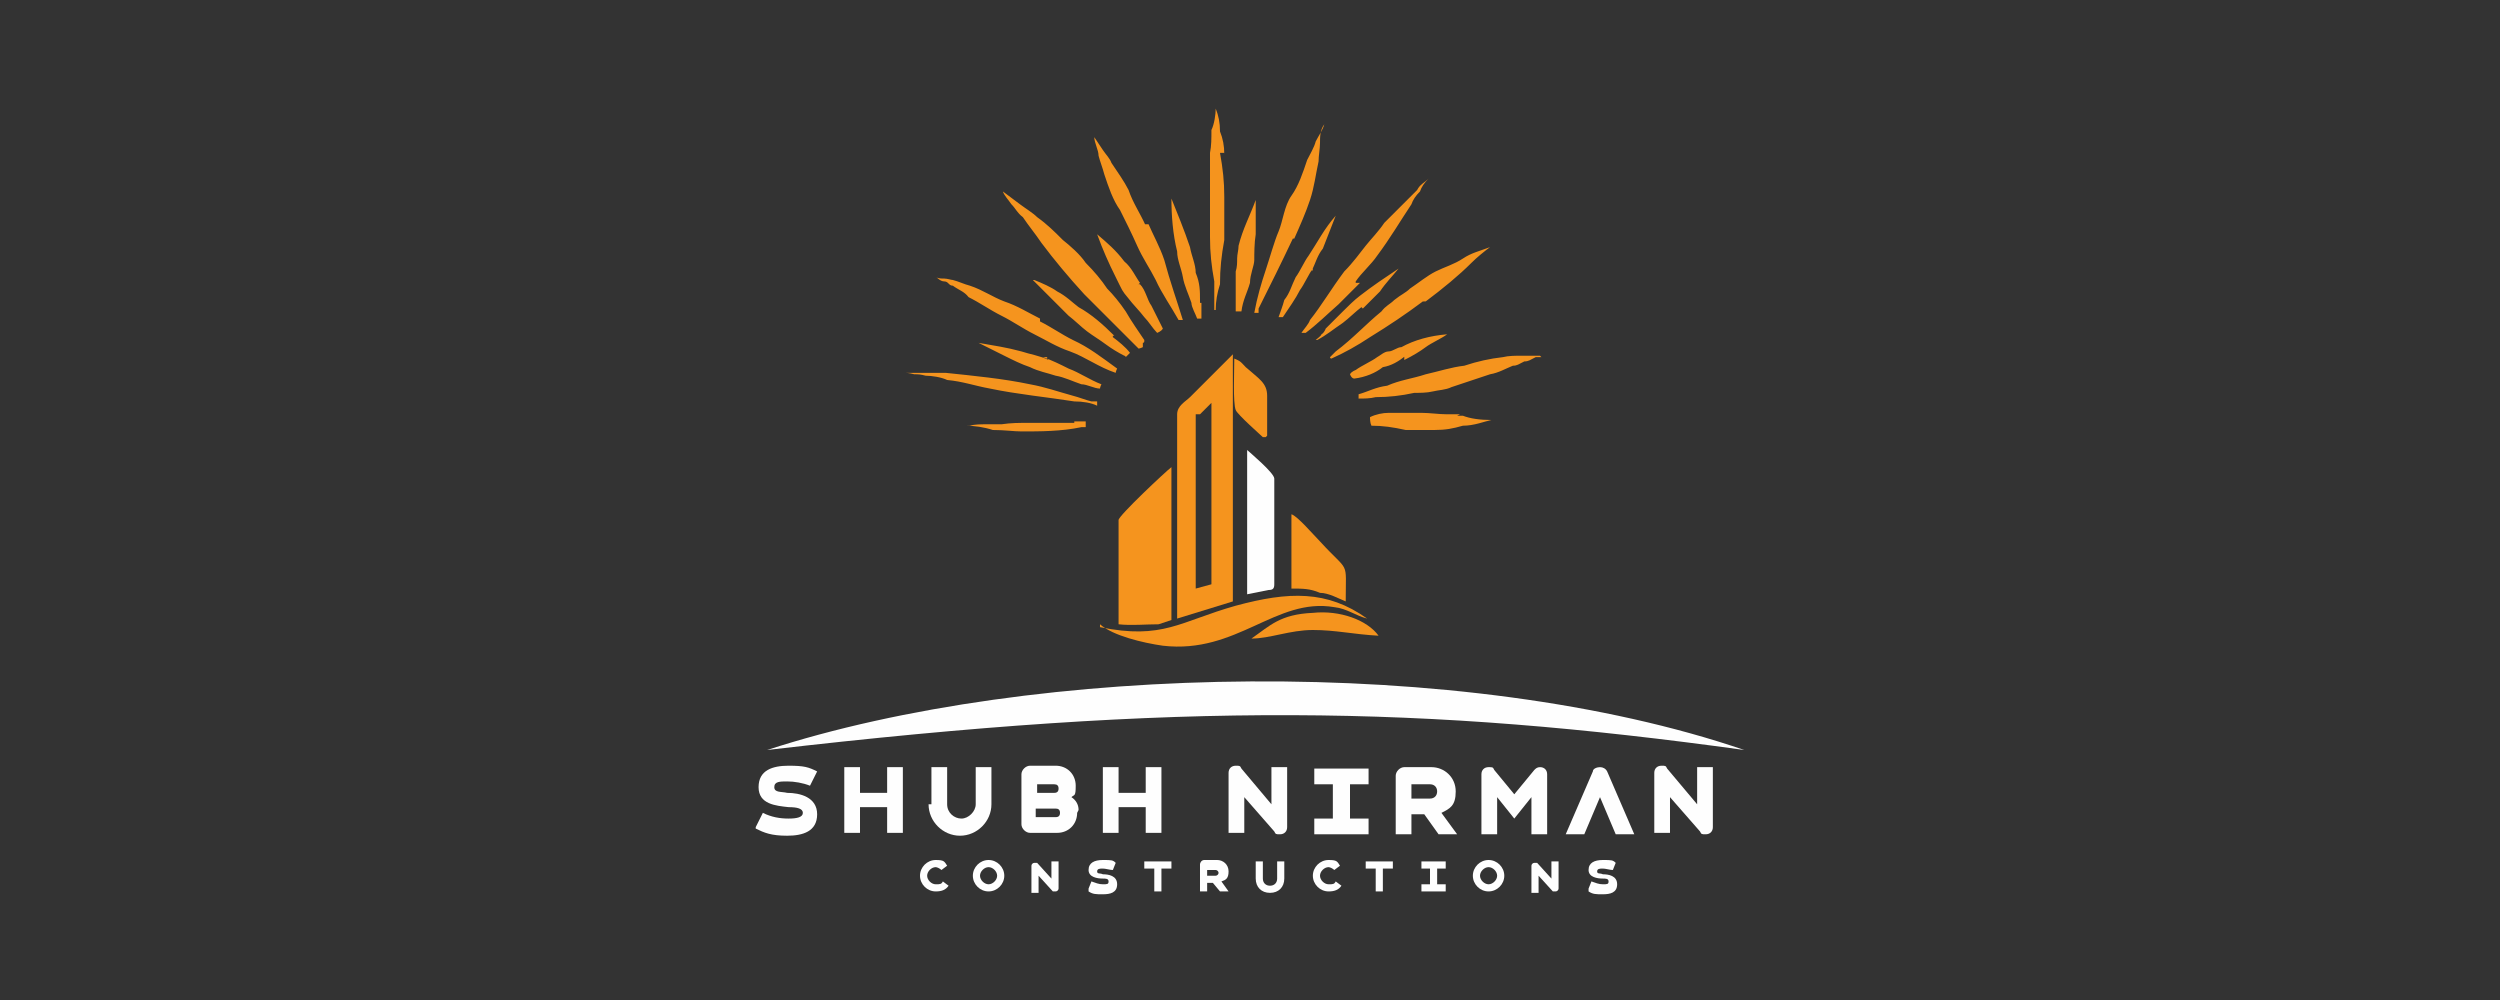 <?xml version="1.0" encoding="UTF-8"?>
<svg id="Layer_1" xmlns="http://www.w3.org/2000/svg" version="1.1" xmlns:xodm="http://www.corel.com/coreldraw/odm/2003" viewBox="0 0 175 70">
  <rect x="0" y="0" width="175" height="70" fill="#333333" stroke="none"/>
  <!-- Generator: Adobe Illustrator 29.1.0, SVG Export Plug-In . SVG Version: 2.1.0 Build 142)  -->
  <defs>
    <style>
      .st0, .st1 {
        fill-rule: evenodd;
      }

      .st0, .st2 {
        fill: #fefefe;
      }

      .st3 {
        isolation: isolate;
      }

      .st1, .st4 {
        fill: #f5941e;
      }
    </style>
  </defs>
  <g id="Layer_x5F_1">
    <g id="_1842614570208">
      <path class="st4" d="M107.8,24.9h-1.3c-.4,0-.9,0-1.3.1-.9.1-1.8.3-2.7.6-.9.1-1.8.4-2.7.6-.9.3-1.8.4-2.7.8-.8.1-1.3.4-2,.6v.3c.4,0,.8,0,1.2-.1.9,0,1.8-.1,2.7-.3.4,0,.9,0,1.3-.1s.9-.1,1.3-.3c.9-.3,1.8-.6,2.7-.9.6-.1,1.1-.4,1.6-.6.3,0,.4-.1.8-.3.3,0,.4-.1.8-.3h.4,0ZM101.6,29h0ZM102.2,29h-.9c-.6,0-1.2-.1-1.8-.1h-2.3c-.4,0-.9.1-1.3.3,0,.1,0,.4.1.6.8,0,1.5.1,2.4.3h2c.8,0,1.3-.1,2-.3.8,0,1.5-.3,2-.4h0c-.8,0-1.5-.1-2-.3h-.4,0ZM102.2,29h0ZM98.3,25.2c.6-.3,1.1-.6,1.5-.9.4-.3,1.1-.6,1.5-.9h0c-1.2.1-2.3.4-3.2.9-.3,0-.6.3-.9.3s-.6.3-.8.4c-.4.3-1.1.6-1.5.9,0,0-.3.1-.4.3,0,0,.1.3.3.3.8-.1,1.5-.4,2-.8.6-.1,1.1-.4,1.6-.8h-.1c0,.1,0,.3,0,.3ZM99.8,21.1c1.2-.9,2.3-1.8,3.2-2.7.4-.4.9-.8,1.3-1.1h0c-.8.3-1.3.4-1.9.8s-1.3.6-1.9.9c-.6.3-1.2.8-1.8,1.2-.3.3-.6.4-1.1.8-.3.3-.6.4-.9.8-1.1.9-2,1.9-3.2,2.8-.1.1-.3.3-.4.4,0,0,0,.1.1.1.9-.4,1.8-.9,2.7-1.5,1.3-.8,2.5-1.6,3.7-2.5h.1,0ZM92.6,23.4h0ZM95.4,21.6c.4-.4.8-.8,1.2-1.2.4-.6.9-1.1,1.3-1.6h0c-.9.6-1.8,1.2-2.7,1.9-.4.3-.9.8-1.2,1.1-.4.4-.8.8-1.2,1.2,0,0-.1.3-.3.4,0,.1-.3.3-.4.4h.1c.6-.3,1.2-.8,1.8-1.2.4-.3.9-.8,1.3-1.1h0ZM94.9,19.7c.4-.6,1.1-1.2,1.5-1.8.9-1.2,1.6-2.4,2.4-3.6.1-.3.3-.6.6-.9.1-.3.3-.6.6-.9h0c-.3.3-.6.4-.8.8-.3.3-.4.4-.8.8-.4.4-1.1,1.1-1.5,1.5-.4.6-.9,1.1-1.3,1.6s-.9,1.2-1.5,1.8c-.9,1.2-1.6,2.4-2.4,3.4-.1.3-.4.6-.6.9h.3c.8-.6,1.5-1.3,2.3-2,.4-.4,1.1-1.1,1.5-1.5h-.3,0ZM91.8,19c.3-.6.4-1.1.8-1.6.3-.8.6-1.5.9-2.3h0c-.8.9-1.3,1.9-1.9,2.8-.3.4-.6,1.1-.9,1.5-.3.6-.4,1.1-.8,1.6-.1.4-.3.9-.4,1.2h.3c.4-.6.9-1.3,1.2-1.9.3-.4.6-1.1.9-1.5h0c0,.1,0,.1,0,.1ZM90.6,16.7c.4-.9.8-1.8,1.1-2.7s.4-1.8.6-2.7c0-.4.1-.9.1-1.3s0-.9.3-1.3h0c-.1.4-.4.8-.6,1.2-.1.4-.4.9-.6,1.3-.3.9-.6,1.8-1.1,2.5s-.6,1.8-.9,2.5-.6,1.8-.9,2.7-.6,1.9-.8,3h.3v-.3h0c.8-1.6,1.6-3.2,2.4-4.9h0ZM87.9,16.3v-2.3h0c-.4,1.1-.9,2-1.2,3.2,0,.3-.1.6-.1.9s0,.6-.1.9v2.8h.4c.1-.8.4-1.3.6-2,0-.6.3-1.2.3-1.6s0-1.2.1-1.8h0c0-.1,0-.2,0-.2ZM85.7,10.8c0-.6-.1-1.1-.3-1.6,0-.6-.1-1.1-.3-1.6h0c0,.4-.1,1.1-.3,1.5,0,.6,0,1.1-.1,1.6v5.9c0,1.1.1,2,.3,3.1v2h.1c0-.6.1-1.2.3-1.8,0-1.1.1-2,.3-3.1v-3c0-1.1-.1-2-.3-3.1,0,0,.3,0,.3,0ZM84,21h0ZM84,21c0-.6,0-1.2-.3-1.9,0-.6-.3-1.2-.4-1.8-.4-1.2-.9-2.4-1.3-3.4h0c0,1.2.1,2.5.4,3.7,0,.6.3,1.2.4,1.8s.4,1.2.6,1.8c0,.3.3.8.4,1.1h.3v-1.1h-.1c0-.1,0-.2,0-.2ZM80.2,15.8c-.4-.9-.9-1.6-1.2-2.5-.3-.6-.8-1.3-1.2-1.9-.1-.3-.4-.6-.6-.9s-.4-.6-.6-.9h0c0,.4.3.9.3,1.3.1.4.3.9.4,1.3.3.9.6,1.8,1.1,2.5.4.8.8,1.6,1.2,2.5s.9,1.6,1.3,2.4c.4.9,1.1,1.9,1.6,2.8h.3c-.4-1.3-.9-2.7-1.3-4.2-.3-.9-.8-1.8-1.1-2.5h-.3ZM79.8,19.8c-.3-.4-.6-1.1-1.1-1.5-.6-.8-1.2-1.3-1.9-1.9h0c.4,1.1.8,2,1.3,3s.4.9.9,1.5c.3.4.8.9,1.1,1.3.3.3.6.8.9,1.1,0,0,.3-.1.4-.3-.3-.6-.6-1.2-.8-1.6-.3-.4-.4-1.1-.8-1.5h-.1ZM80.1,23.8c-.4-.6-.9-1.3-1.3-2-.4-.6-.9-1.2-1.3-1.6-.4-.6-.9-1.2-1.5-1.8-.4-.6-1.1-1.2-1.6-1.6-.6-.6-1.1-1.1-1.8-1.6-.3-.3-.8-.6-1.2-.9s-.8-.6-1.2-.9h0c.1.3.4.6.6.9.3.3.4.6.8.9.4.6.9,1.2,1.3,1.8.9,1.2,1.9,2.4,3,3.6.6.6,1.1,1.1,1.6,1.6.4.4.9.9,1.3,1.3.3.3.6.6.9.9,0,0,.1,0,.3-.1h0v-.3c.1,0,.1-.1.1-.1ZM78,23.5h0c-.8-.8-1.6-1.5-2.5-2-.4-.3-.9-.8-1.5-1.1-.4-.3-1.1-.6-1.6-.8h-.1c.1.1.4.4.6.6s.4.4.6.6c.4.4.9.9,1.3,1.3.4.3.9.8,1.3,1.1s.9.6,1.3.9c.4.3.9.6,1.3.8,0,0,.1,0,.1.1,0,0,.1-.1.3-.3-.3-.4-.8-.8-1.2-1.1h0c0-.1,0-.1,0-.1ZM72.8,22.3c-.8-.4-1.6-.9-2.5-1.2-.8-.3-1.5-.8-2.4-1.1-.4-.1-.8-.3-1.2-.4-.1,0-.4-.1-.6-.1s-.4,0-.6-.1h0c.1,0,.3.3.6.3s.3.3.6.3c.4.3.8.4,1.1.8.8.4,1.5.9,2.3,1.3.8.4,1.5.9,2.3,1.3.8.4,1.6.9,2.5,1.2,1.1.4,2,1.1,3.2,1.5,0,0,0-.1.1-.3-1.1-.8-2-1.5-3.1-2-.8-.4-1.5-.9-2.3-1.3h0ZM73.4,25.2c-.6-.3-1.3-.4-1.9-.6-1.1-.3-1.9-.4-3-.6h0c.6.3,1.2.6,1.8.9.6.3,1.2.6,1.8.8.6.3,1.2.4,1.8.6.6.1,1.2.4,1.8.6.4,0,.9.3,1.3.3,0,0,0-.1.1-.3-.8-.3-1.5-.8-2.3-1.1-.6-.3-1.2-.6-1.8-.8h.3c0,.1,0,.1,0,.1ZM76.4,28.1c-.4-.1-.9-.3-1.3-.4-1.1-.3-1.9-.6-3-.8-1.9-.4-4-.6-5.9-.8h-3c.3,0,.4,0,.8.1.3,0,.4,0,.8.1.4,0,1.1.1,1.5.3,1.1.1,1.9.4,3,.6,1.9.4,4,.6,5.9.9.6,0,1.2.1,1.6.3v-.3h-.4.1c0-.1,0,0,0,0ZM75.2,29.6h-3.1c-.8,0-1.3,0-2,.1h-1.1c-.3,0-.8,0-1.1.1h-.3c.6,0,1.3.1,1.9.3.8,0,1.5.1,2,.1,1.3,0,2.8,0,4.2-.3h.3v-.4h-1.2.4Z"/>
      <g>
        <g class="st3">
          <g class="st3">
            <g class="st3">
              <path class="st2" d="M52.9,57.9l.5-1c.6.3,1.2.4,1.8.4s1-.1,1-.4-.4-.4-1-.4c-.9-.1-2.1-.2-2.1-1.4s1-1.5,2.1-1.5,1.4.1,2,.4l-.5,1c-.5-.2-1.1-.3-1.6-.3s-.9,0-.9.4.5.3.9.4c.9,0,2.1.3,2.1,1.5s-1,1.5-2.1,1.5-1.6-.2-2.2-.5Z"/>
              <path class="st2" d="M63.2,53.7v4.6h-1.1v-1.8h-1.9v1.8h-1.1v-4.6h1.1v1.8h1.9v-1.8h1.1Z"/>
              <path class="st2" d="M65.2,56.3v-2.6h1.1v2.6c0,.6.5,1,1,1s1-.5,1-1v-2.6h1.1v2.6c0,1.2-1,2.2-2.2,2.2s-2.2-1-2.2-2.2Z"/>
              <path class="st2" d="M75.4,56.9c0,.8-.6,1.4-1.4,1.4h-1.9c-.3,0-.6-.3-.6-.6v-3.5c0-.3.3-.6.6-.6h1.8c.8,0,1.4.6,1.4,1.4s-.1.6-.3.8c.3.2.5.5.5.9ZM73.8,54.9h-1.2v.6h1.2c.2,0,.3-.1.3-.3s-.1-.3-.3-.3ZM74.2,56.9c0-.2-.1-.3-.3-.3h-1.4v.6h1.4c.2,0,.3-.1.3-.3Z"/>
              <path class="st2" d="M81.3,53.7v4.6h-1.1v-1.8h-1.9v1.8h-1.1v-4.6h1.1v1.8h1.9v-1.8h1.1Z"/>
              <path class="st2" d="M90.1,53.7v4.2c0,.3-.2.5-.5.5s-.3,0-.4-.2l-2.1-2.4v2.5h-1.1v-4.2c0-.3.2-.5.5-.5s.3,0,.4.2l2.1,2.5v-2.6h1.1Z"/>
              <path class="st2" d="M94.5,54.9v2.4h1.3v1.1h-3.8v-1.1h1.3v-2.4h-1.3v-1.1h3.8v1.1h-1.3Z"/>
              <path class="st2" d="M99.5,57h-.7v1.4h-1.1v-4.1c0-.3.3-.6.6-.6h1.9c.9,0,1.7.7,1.7,1.7s-.4,1.2-1,1.5l1.1,1.5h-1.3l-1-1.4ZM98.8,55.9h1.3c.3,0,.5-.2.5-.5s-.2-.5-.5-.5h-1.3v1.1Z"/>
              <path class="st2" d="M108.3,54.2v4.2h-1.1v-2.6l-1.2,1.5-1.2-1.5v2.6h-1.1v-4.2c0-.3.2-.5.5-.5s.3,0,.4.2l1.4,1.7,1.4-1.7c.1-.1.2-.2.4-.2.3,0,.5.2.5.5Z"/>
              <path class="st2" d="M113.1,58.4l-1.1-2.6-1.1,2.6h-1.3l1.9-4.4c0-.2.3-.3.5-.3s.4.1.5.3l1.9,4.4h-1.3Z"/>
              <path class="st2" d="M119.9,53.7v4.2c0,.3-.2.5-.5.5s-.3,0-.4-.2l-2.1-2.4v2.5h-1.1v-4.2c0-.3.2-.5.5-.5s.3,0,.4.2l2.1,2.5v-2.6h1.1Z"/>
            </g>
          </g>
        </g>
        <g class="st3">
          <g class="st3">
            <g class="st3">
              <path class="st2" d="M64.4,61.3c0-.6.5-1.1,1.1-1.1s.6.1.8.4l-.4.3c-.1-.1-.3-.2-.4-.2-.3,0-.6.3-.6.6s.3.6.6.6.4,0,.5-.2l.4.3c-.2.3-.5.4-.9.4-.6,0-1.1-.5-1.1-1.1Z"/>
              <path class="st2" d="M68.1,61.3c0-.6.5-1.1,1.1-1.1s1.1.5,1.1,1.1-.5,1.1-1.1,1.1-1.1-.5-1.1-1.1ZM69.8,61.3c0-.3-.3-.6-.6-.6s-.6.3-.6.6.3.6.6.6.6-.3.6-.6Z"/>
              <path class="st2" d="M74.1,60.3v1.9c0,.1-.1.2-.2.2s-.1,0-.2,0l-1-1.1v1.2h-.5v-1.9c0-.1.1-.2.2-.2s.1,0,.2,0l1,1.1v-1.2h.5Z"/>
              <path class="st2" d="M76.2,62.2l.2-.5c.3.1.5.2.8.2s.4,0,.4-.2-.2-.2-.4-.2c-.4,0-1-.1-1-.6s.4-.7,1-.7.7,0,.9.2l-.2.5c-.2,0-.5-.1-.7-.1s-.4,0-.4.2.2.1.4.2c.4,0,1,.1,1,.7s-.5.7-1,.7-.7,0-1-.2Z"/>
              <path class="st2" d="M82,60.8h-.7v1.6h-.5v-1.6h-.7v-.5h1.9v.5Z"/>
              <path class="st2" d="M84.8,61.8h-.3v.6h-.5v-1.9c0-.1.1-.3.3-.3h.9c.4,0,.8.3.8.8s-.2.6-.5.7l.5.7h-.6l-.5-.6ZM84.5,61.3h.6c.1,0,.2-.1.2-.2s-.1-.2-.2-.2h-.6v.5Z"/>
              <path class="st2" d="M87.9,61.5v-1.2h.5v1.2c0,.3.2.5.5.5s.5-.2.5-.5v-1.2h.5v1.2c0,.6-.4,1-1,1s-1-.4-1-1Z"/>
              <path class="st2" d="M91.9,61.3c0-.6.5-1.1,1.1-1.1s.6.1.8.4l-.4.3c-.1-.1-.3-.2-.4-.2-.3,0-.6.3-.6.6s.3.6.6.6.4,0,.5-.2l.4.3c-.2.3-.5.4-.9.4-.6,0-1.1-.5-1.1-1.1Z"/>
              <path class="st2" d="M97.5,60.8h-.7v1.6h-.5v-1.6h-.7v-.5h1.9v.5Z"/>
              <path class="st2" d="M100.6,60.8v1.1h.6v.5h-1.7v-.5h.6v-1.1h-.6v-.5h1.7v.5h-.6Z"/>
              <path class="st2" d="M103.1,61.3c0-.6.5-1.1,1.1-1.1s1.1.5,1.1,1.1-.5,1.1-1.1,1.1-1.1-.5-1.1-1.1ZM104.8,61.3c0-.3-.3-.6-.6-.6s-.6.3-.6.6.3.6.6.6.6-.3.6-.6Z"/>
              <path class="st2" d="M109.1,60.3v1.9c0,.1-.1.2-.2.2s-.1,0-.2,0l-1-1.1v1.2h-.5v-1.9c0-.1.1-.2.2-.2s.1,0,.2,0l1,1.1v-1.2h.5Z"/>
              <path class="st2" d="M111.2,62.2l.2-.5c.3.1.5.2.8.2s.4,0,.4-.2-.2-.2-.4-.2c-.4,0-1-.1-1-.6s.4-.7,1-.7.7,0,.9.2l-.2.5c-.2,0-.5-.1-.7-.1s-.4,0-.4.2.2.1.4.2c.4,0,1,.1,1,.7s-.5.7-1,.7-.7,0-1-.2Z"/>
            </g>
          </g>
        </g>
      </g>
      <path class="st1" d="M82.4,28.9v14.4l3.9-1.2v-17.3l-3,3c-.3.3-.9.6-.9,1.2ZM83.7,29v12.2l1.1-.3v-12.7l-.4.4s-.3.3-.4.4h-.2Z"/>
      <path class="st1" d="M78.3,43.7c.9.1,1.9,0,2.8,0l.9-.3v-10.7c-.4.3-3.7,3.4-3.7,3.7v7.4s0-.1,0-.1Z"/>
      <path class="st1" d="M77,43.7c.9.8,3,1.3,4.4,1.5,5.2.6,7.9-3.4,12-2.7.9.1,1.5.6,2.3.8-2.8-2-5.5-1.9-9.2-.9-3.9,1.1-5.1,2.4-9.5,1.5h0s0-.1,0-.1Z"/>
      <path class="st0" d="M87.3,41.6l1.5-.3c.3,0,.4-.1.4-.4v-7.4c0-.4-1.8-1.9-1.9-2v10.4h0v-.2Z"/>
      <path class="st1" d="M90.4,41.2c.8,0,1.3,0,2,.3.6,0,1.3.4,1.8.6,0-3,.3-1.9-1.8-4.2-.4-.4-1.6-1.8-2-1.9v5.2Z"/>
      <path class="st1" d="M87.6,44.7c1.3,0,2.7-.6,4.3-.6s2.8.3,4.6.4c-.8-1.1-2.7-1.8-4.6-1.6-2.3.1-3,.9-4.3,1.8h0Z"/>
      <path class="st1" d="M88.7,30.5v-2.8c0-.9-.6-1.2-1.5-2-.3-.3-.3-.4-.8-.6,0,.9-.1,3.1.1,3.6.1.3,1.8,1.8,1.9,1.9h.2Z"/>
      <path class="st0" d="M53.7,52.5c29.2-3.4,46-3.1,68.4,0-19.6-6.7-49.7-6.1-68.4,0Z"/>
    </g>
  </g>
</svg>